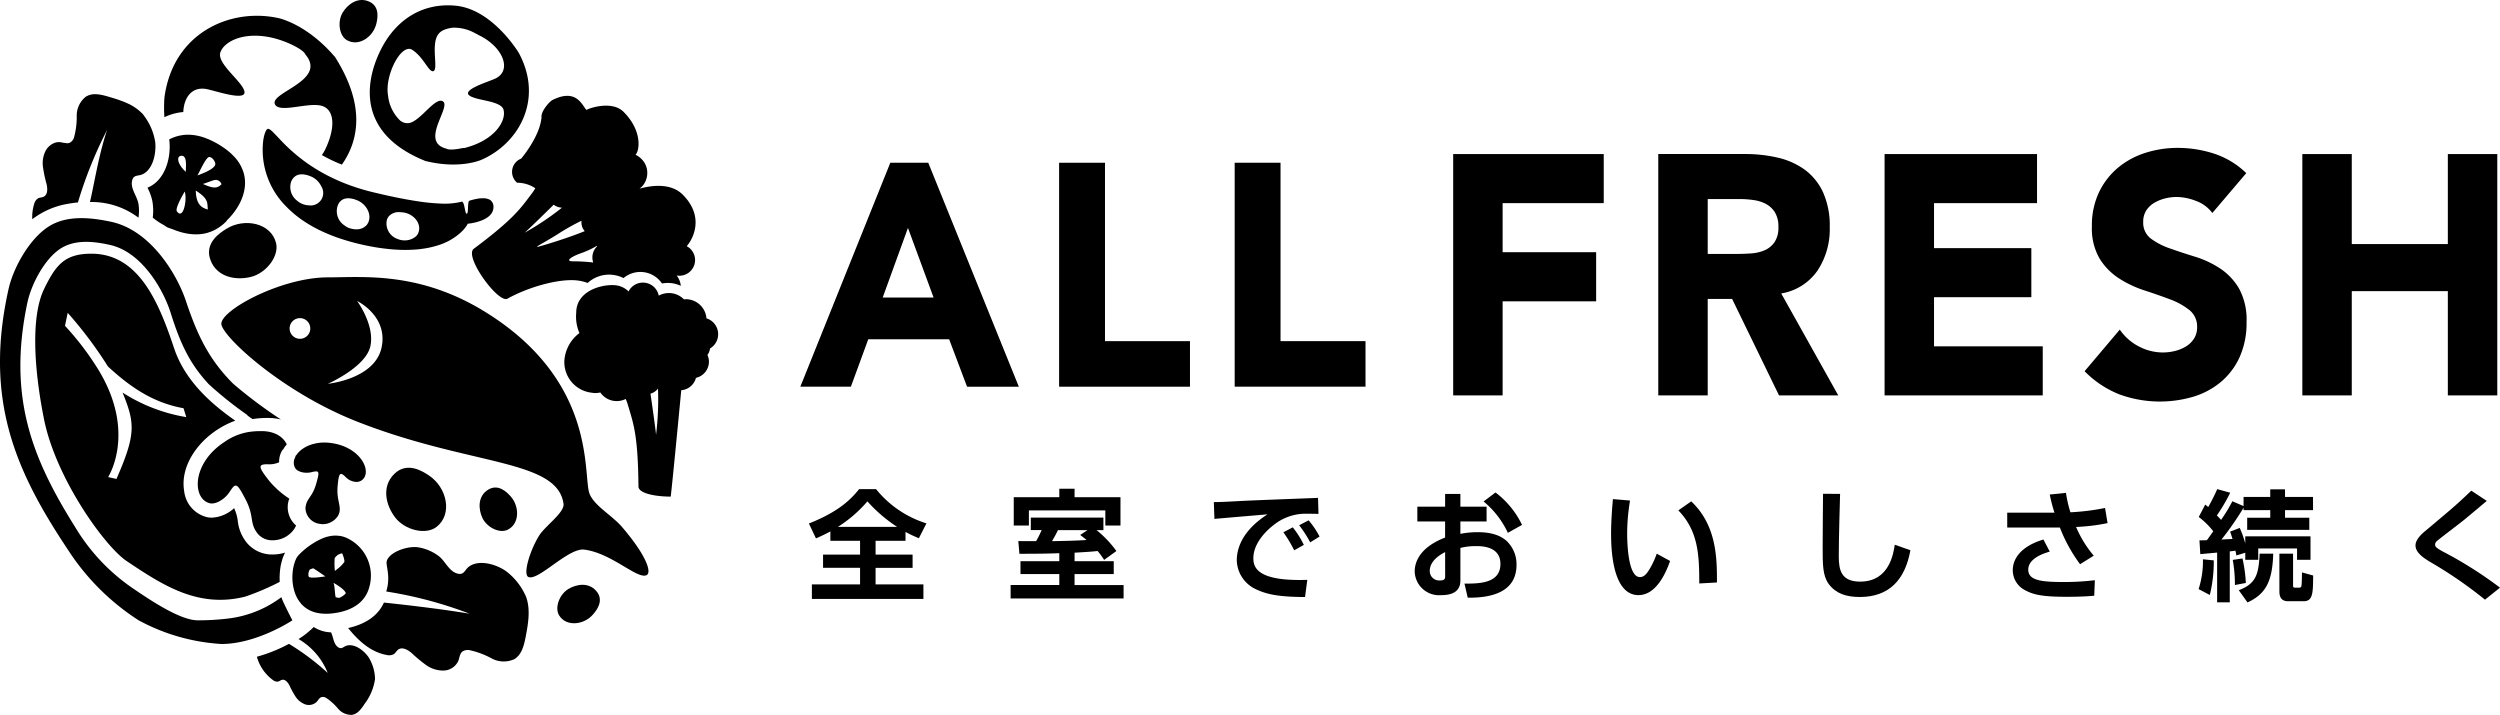 <svg xmlns="http://www.w3.org/2000/svg" xmlns:xlink="http://www.w3.org/1999/xlink" width="424.201" height="121.31" viewBox="0 0 424.201 121.31">
  <defs>
    <clipPath id="clip-path">
      <rect id="長方形_193" data-name="長方形 193" width="424.201" height="121.31"/>
    </clipPath>
  </defs>
  <g id="グループ_244" data-name="グループ 244" transform="translate(0 0)">
    <g id="グループ_243" data-name="グループ 243" transform="translate(0 0)" clip-path="url(#clip-path)">
      <path id="パス_590" data-name="パス 590" d="M66.031,44.9c-1.1.592-1.8.9-2.447,1.184l-1.2-2.528c5.159-2.04,7.179-4.161,8.524-5.833H73.78a17.76,17.76,0,0,0,8.546,5.811l-1.285,2.53c-.592-.266-1.307-.552-2.264-1.083v1.509H73.7v2.345H79.98v2.244H73.7v2.814h8.116v2.466H62.891V53.892h8.176V51.078H64.788V48.834h6.279V46.489H66.031Zm11.318-.774A25.1,25.1,0,0,1,72.313,39.8a22.114,22.114,0,0,1-5,4.323Z" transform="translate(74.869 45.272)"/>
      <path id="パス_591" data-name="パス 591" d="M93.806,49.764a14.415,14.415,0,0,0-1.1-1.507c-.979.1-1.164.121-3.916.284v1.448h6.647v2.183H88.789v1.857h8.319v2.284H77.94V54.028H86.2V52.171H79.612V49.989H86.2V48.625c-1.734.059-2.609.1-6.77.1l-.185-2.163c.2.022,2.55.022,3.019.022a17.994,17.994,0,0,0,.939-1.877H81.366V42.587H93.685v2.121H92.521a18.578,18.578,0,0,1,3.366,3.549ZM86.2,37.694h2.59V39.12H96.58v4.814H94.01v-2.57H81.04v2.57H78.47V39.12H86.2Zm4.792,7.014H85.975a20.366,20.366,0,0,1-1.019,1.877c1.549-.022,4.262-.081,5.872-.2-.469-.387-.713-.572-1.08-.856Z" transform="translate(93.543 45.24)"/>
      <path id="パス_592" data-name="パス 592" d="M111.372,41.109c-.469,0-1.793-.04-2.548-.02a8.705,8.705,0,0,0-5.12,1.958c-1.162.9-3.384,3.038-3.384,5.586,0,1.571.673,3.958,9.155,3.672l-.387,2.915c-4.466-.02-6.546-.449-8.422-1.366A5.558,5.558,0,0,1,97.507,49c0-1.325.367-4.711,5.219-7.811-1.426.123-7.727.653-9.012.777l-.1-2.856c1.368,0,3-.1,4.508-.183,1.754-.1,11.093-.449,13.173-.53Zm-4.119,6.18a23.875,23.875,0,0,0-1.835-3.058l1.591-.836a15.97,15.97,0,0,1,1.877,2.977Zm2.713-1.347a19.4,19.4,0,0,0-1.877-2.9l1.611-.836a14.777,14.777,0,0,1,1.857,2.752Z" transform="translate(112.35 46.084)"/>
      <path id="パス_593" data-name="パス 593" d="M114.263,38.225h2.59v2.163H121.3V42.9h-4.447V45a14.978,14.978,0,0,1,2.937-.284c2.937,0,4.2.9,4.814,1.406a5.425,5.425,0,0,1,1.773,4.141c0,4.548-4.121,5.628-8.279,5.566l-.55-2.387c2.385,0,6.1.022,6.1-3.344,0-3.016-3.243-3.016-4.1-3.016a10.5,10.5,0,0,0-2.693.306v5.362c0,.755,0,2.651-3.241,2.651A4.151,4.151,0,0,1,109.1,51.42c0-1.041.306-3.916,5.159-5.791V42.9h-4.711V40.388h4.711Zm0,9.87c-.733.387-2.609,1.408-2.609,3.223a1.6,1.6,0,0,0,1.714,1.591c.9,0,.9-.367.9-.777Zm8.546-10.114a15.021,15.021,0,0,1,4.506,5.5l-2.407,1.347a15.175,15.175,0,0,0-4.119-5.322Z" transform="translate(130.946 45.584)"/>
      <path id="パス_594" data-name="パス 594" d="M127.467,38.735a34.287,34.287,0,0,0-.488,5.547c0,2.2.244,7.443,2.161,7.443.673,0,1.1-.51,1.509-1.142A14.069,14.069,0,0,0,132,47.749l2.264,1.243c-.53,1.468-2.141,5.791-5.364,5.791-4.464,0-4.649-7.954-4.649-10.378,0-2.55.224-4.854.306-5.914Zm11.747,14.07c0-4.893-.183-8.911-3.549-12.4l2.183-1.529c4.284,4.037,4.385,9.564,4.363,13.764Z" transform="translate(149.119 46.196)"/>
      <path id="パス_595" data-name="パス 595" d="M143.522,38.1c-.02.653-.224,7.544-.224,10.583,0,2.407.449,4.3,3.63,4.3,4.975,0,5.648-4.812,5.872-6.26l2.651.937c-.9,5.016-3.611,7.932-8.585,7.932-2.244,0-4.059-.55-5.283-2.222-1.019-1.406-1.019-3.283-1.019-6.22,0-2.957.062-7.668.062-9.074Z" transform="translate(168.705 45.706)"/>
      <path id="パス_596" data-name="パス 596" d="M164.769,38.009a20.637,20.637,0,0,0,.755,3.3,39.658,39.658,0,0,0,5.875-.733l.427,2.568a33.046,33.046,0,0,1-5.342.653,18.872,18.872,0,0,0,3,4.873l-2.323,1.448a26.454,26.454,0,0,1-3.426-6.22H154.8V41.373h8.015a28.535,28.535,0,0,1-.8-3.078Zm-2.752,9.971c-2.937.836-3.65,2.079-3.65,3.058,0,1.837,2.222,2.1,6,2.1a43.794,43.794,0,0,0,5.3-.306l-.1,2.631c-1.243.121-2.691.183-4.711.183-4.158,0-5.628-.367-6.994-1.1a3.817,3.817,0,0,1-2.121-3.4c0-1.958,1.366-4.059,5.2-5.221Z" transform="translate(185.787 45.618)"/>
      <path id="パス_597" data-name="パス 597" d="M172.13,49.813a23.614,23.614,0,0,1-.673,5.872l-1.9-1a15.515,15.515,0,0,0,.735-5.056ZM169.7,46.407c.858,0,.959,0,1.265-.02.592-.816.878-1.223,1.08-1.509a12.7,12.7,0,0,0-2.466-2.427l1.1-2.1c.367.286.429.348.51.409a31.9,31.9,0,0,0,1.529-3.038l2.2.612a29.7,29.7,0,0,1-2.264,3.855c.185.183.367.365.715.752a26.382,26.382,0,0,0,1.916-3.159l1.9.816V39.046h4.526V37.761h2.51v1.285h4.75V41.29h-4.75v1.285h4.119v2.059H177.8V42.575h3.914V41.29h-4.526V40.88a52.145,52.145,0,0,1-3.754,5.4c.266-.02,1.571-.081,1.877-.1-.183-.592-.264-.836-.407-1.243l1.63-.631a17.248,17.248,0,0,1,.939,2.629v-1.2h11.071v3.978h-2.284V47.793h-6.585v1.919h-2.2v-1.2l-1.509.469c-.1-.592-.123-.653-.163-.816-.143.022-.224.042-.959.123v8.647H172.7V48.489c-.387.04-2.631.244-2.856.264Zm7.3,3.08a24.375,24.375,0,0,1,.572,4.158l-1.855.348a23.842,23.842,0,0,0-.367-4.262Zm-.631,5.384c3.058-1.122,3.366-2.876,3.549-6.2h2.3c-.143,4.711-1.243,6.832-4.363,8.279Zm6.893-6.2h2.323v5.342c0,.387.062.429.409.429h.651a.347.347,0,0,0,.367-.348c.062-.407.081-1.732.081-2.242l1.9.53c-.02,2.854-.02,4.363-1.591,4.363h-2.671c-1.467,0-1.467-1.243-1.467-1.734Z" transform="translate(203.504 45.272)"/>
      <path id="パス_598" data-name="パス 598" d="M198.072,56.338a71.9,71.9,0,0,0-9.441-6.484c-.9-.572-2.345-1.47-2.345-2.713,0-.592.326-1.347,1.591-2.407,4.935-4.139,5.485-4.607,7.872-6.893l2.629,1.734c-.326.286-2.141,1.8-3.751,3.142-.735.612-4.427,3.384-4.772,3.732a.775.775,0,0,0-.244.55c0,.407.367.631,1.223,1.122a68.609,68.609,0,0,1,9.789,6.178Z" transform="translate(223.579 45.416)"/>
      <path id="パス_599" data-name="パス 599" d="M76.991,12.552h6.438l15.368,38H90.014L86.971,42.5H73.249L70.3,50.551H61.722Zm2.994,11.056L75.7,35.416h8.631Z" transform="translate(74.078 15.064)"/>
      <path id="パス_600" data-name="パス 600" d="M81.68,12.552h7.784v30.27h14.42v7.729H81.68Z" transform="translate(98.031 15.064)"/>
      <path id="パス_601" data-name="パス 601" d="M95.219,12.552H103v30.27h14.42v7.729h-22.2Z" transform="translate(114.281 15.064)"/>
      <path id="パス_602" data-name="パス 602" d="M112.071,11.88h25.546v8.33H120.46v8.33h15.868v8.332H120.46V52.838h-8.389Z" transform="translate(134.506 14.257)"/>
      <path id="パス_603" data-name="パス 603" d="M127.887,11.879h14.737a24.235,24.235,0,0,1,5.511.607,12.585,12.585,0,0,1,4.572,2.026,9.9,9.9,0,0,1,3.12,3.817,13.771,13.771,0,0,1,1.155,5.987,12.66,12.66,0,0,1-2.1,7.377,9.338,9.338,0,0,1-6.132,3.846l9.681,17.3H148.377l-7.96-16.372h-4.141V52.838h-8.389Zm8.389,16.95h4.948q1.129,0,2.394-.086a7.135,7.135,0,0,0,2.286-.521,3.988,3.988,0,0,0,1.694-1.36,4.373,4.373,0,0,0,.671-2.6,4.568,4.568,0,0,0-.592-2.488,4.048,4.048,0,0,0-1.5-1.417,6.308,6.308,0,0,0-2.1-.664,15.821,15.821,0,0,0-2.315-.174h-5.485Z" transform="translate(153.489 14.257)"/>
      <path id="パス_604" data-name="パス 604" d="M145.34,11.88h25.87v8.33h-17.48v7.637h16.512v8.33H153.729v8.33h18.449v8.332H145.34Z" transform="translate(174.436 14.257)"/>
      <path id="パス_605" data-name="パス 605" d="M182.439,22.455a5.987,5.987,0,0,0-2.77-2.053,9.3,9.3,0,0,0-3.307-.667,8.092,8.092,0,0,0-1.883.233,6.873,6.873,0,0,0-1.828.722,4.1,4.1,0,0,0-1.4,1.3,3.47,3.47,0,0,0-.537,1.967,3.348,3.348,0,0,0,1.291,2.834,11.818,11.818,0,0,0,3.254,1.677q1.96.7,4.22,1.391a16.719,16.719,0,0,1,4.222,1.967,10.367,10.367,0,0,1,3.254,3.412,11.025,11.025,0,0,1,1.292,5.727,14.024,14.024,0,0,1-1.184,5.958,11.919,11.919,0,0,1-3.2,4.222,13.222,13.222,0,0,1-4.68,2.488,20.023,20.023,0,0,1-12.5-.4,17.079,17.079,0,0,1-5.916-3.934l5.969-7.058a8.864,8.864,0,0,0,3.254,2.865,8.749,8.749,0,0,0,4.061,1.012,8.568,8.568,0,0,0,2.07-.26A6.544,6.544,0,0,0,178,45.076a4.178,4.178,0,0,0,1.344-1.331,3.5,3.5,0,0,0,.513-1.91,3.569,3.569,0,0,0-1.318-2.922,11.914,11.914,0,0,0-3.309-1.822q-1.99-.749-4.3-1.5a18.635,18.635,0,0,1-4.3-2.026,10.7,10.7,0,0,1-3.307-3.355,10.142,10.142,0,0,1-1.318-5.5,13.066,13.066,0,0,1,1.21-5.784,12.4,12.4,0,0,1,3.228-4.165,13.708,13.708,0,0,1,4.651-2.517,17.8,17.8,0,0,1,5.432-.838,19.979,19.979,0,0,1,6.24.983,14.183,14.183,0,0,1,5.432,3.3Z" transform="translate(192.949 13.689)"/>
      <path id="パス_606" data-name="パス 606" d="M177.558,11.88h8.389V27.151h16.3V11.88h8.392V52.838h-8.392v-17.7h-16.3v17.7h-8.389Z" transform="translate(213.103 14.257)"/>
      <path id="パス_607" data-name="パス 607" d="M7.95,25.97c.447-.09.9-.169,1.331-.227.123-.022.244-.04.363-.051.2-.029.4-.046.594-.062a71.826,71.826,0,0,1,4.955-12.308c-1.479,4.389-2.275,9.685-2.915,12.233.062,0,.125,0,.187,0h.328a13.174,13.174,0,0,1,7.718,2.66A7.306,7.306,0,0,0,20.5,25.8c-.227-1.195-1.274-2.429-1.1-3.681.163-1.137.878-.979,1.5-1.159l.024-.007c1.432-.431,2.293-2.209,2.44-4.163a7.722,7.722,0,0,0,0-1.353,9.914,9.914,0,0,0-1.859-4.458.526.526,0,0,0-.055-.073h0V10.9h.007l-.233-.295c-.018-.018-.04-.029-.051-.051-.029-.029-.051-.062-.073-.086h-.018a8.185,8.185,0,0,0-2.554-1.71c-.119-.057-.238-.108-.363-.154-.238-.1-.486-.2-.735-.282-.125-.051-.251-.1-.374-.136-.251-.086-.5-.169-.755-.244s-.5-.152-.752-.227c-.288-.084-.583-.169-.884-.242a8,8,0,0,0-.9-.172,4.49,4.49,0,0,0-.594-.04,2.927,2.927,0,0,0-1.569.409,4.068,4.068,0,0,0-1.564,3.234,13.182,13.182,0,0,1-.458,3.7,1.486,1.486,0,0,1-.737.9,1.135,1.135,0,0,1-.425.079A10.734,10.734,0,0,1,7.259,15.4c-.075,0-.147-.011-.227-.011a2.2,2.2,0,0,0-.968.227,2.552,2.552,0,0,0-.3.165,2.075,2.075,0,0,0-.277.2,1.414,1.414,0,0,0-.152.136,1.982,1.982,0,0,0-.194.191c-.044.051-.09.108-.13.158a2.672,2.672,0,0,0-.191.284,4.627,4.627,0,0,0-.51,2.854,21.776,21.776,0,0,0,.605,2.882c.194.788.227,1.824-.5,2.176-.295.141-.64.119-.922.26a1.6,1.6,0,0,0-.686,1,7.484,7.484,0,0,0-.31,2.55A13.774,13.774,0,0,1,7.95,25.97" transform="translate(2.981 8.723)"/>
      <path id="パス_608" data-name="パス 608" d="M57.109,50.808c-.011-.033-.033-.073-.046-.108a.5.5,0,0,0-.022-.068l-.165-.374,0,.007c-.018-.029-.029-.062-.046-.09a10.727,10.727,0,0,0-3.307-3.982c-2.187-1.428-5.069-1.846-6.444-.442-.5.51-.7,1.3-1.87.878-1.285-.453-1.919-2.066-2.944-2.876a7.983,7.983,0,0,0-3.36-1.49c-1.875-.374-5.041.752-5.5,2.288-.227.719.68,2.442-.033,4.97-.02.073-.035.141-.057.209A69.519,69.519,0,0,1,47.459,53.5c-5.511-.922-12.16-1.641-14.539-1.89-1.23,2.746-3.965,3.844-6.07,4.321,1.692,2.123,3.833,4.077,6.491,4.559a1.682,1.682,0,0,0,1.278-.143c.277-.2.438-.543.715-.752.691-.521,1.663.033,2.315.6a24.026,24.026,0,0,0,2.436,2.022,4.984,4.984,0,0,0,2.964.928,2.843,2.843,0,0,0,2.5-1.648c.2-.539.231-1.2.68-1.569a1.631,1.631,0,0,1,1.234-.244,14.217,14.217,0,0,1,3.732,1.4,4.322,4.322,0,0,0,3.846.13c1.256-.741,1.648-2.339,1.925-3.767.425-2.2.827-4.53.141-6.625l.007-.018" transform="translate(32.225 50.636)"/>
      <path id="パス_609" data-name="パス 609" d="M37.96,26.826c5.941,1.463,9.536-.22,9.536-.22,6.26-2.73,10.574-10.187,6.321-18.1,0,0-4.422-7.428-10.733-8.031C37.45-.062,32.891,2.851,30.326,8.07c-2.55,5.188-4.134,14.031,7.635,18.757M35.2,7.8a1.016,1.016,0,0,1,.554.183c1.9,1.252,2.713,3.668,3.483,3.613s.154-2.572.341-4.508,1-2.565,2.933-2.878a7.291,7.291,0,0,1,3.886.935l.011,0c.1.053.194.1.273.145.238.123.385.213.385.213a9.249,9.249,0,0,1,2.5,1.727c.011.013.033.029.044.042,2.029,2.02,2.4,4.552.187,5.577-1.2.559-5.465,1.817-4.462,2.79a1.8,1.8,0,0,0,.521.317c.044.018.1.035.141.051a6.59,6.59,0,0,0,.759.24c.176.044.356.09.543.132.618.141,1.28.277,1.892.438.125.037.244.075.356.11.821.262,1.485.605,1.655,1.162.543,1.811-1.371,5.236-6.689,6.546a.986.986,0,0,1-.158-.024c-.284.068-2.26.5-2.86.11a3.252,3.252,0,0,1-.755-.279c-3.1-1.58,1.446-6.719.233-7.707a.864.864,0,0,0-.147-.086c-1.217-.513-3.375,2.805-5.159,3.586a1.854,1.854,0,0,1-1.608-.024c-.029-.013-.057-.037-.09-.053-.1-.055-.187-.117-.284-.183a6.857,6.857,0,0,1-2.066-4.26C31.061,12.668,33.355,7.764,35.2,7.8" transform="translate(34.226 0.493)"/>
      <path id="パス_610" data-name="パス 610" d="M67.632,27.859a3.528,3.528,0,0,0-3.39-3.247,3.439,3.439,0,0,0-.425.029,3.6,3.6,0,0,0-1.89-1.014A3.643,3.643,0,0,0,59.533,24a2.732,2.732,0,0,0-5.12-.706,3.657,3.657,0,0,0-1.91-1.005c-1.991-.374-6.97.614-6.97,4.627a6.969,6.969,0,0,0,.546,3.439,6.4,6.4,0,0,0-2.552,4.59,5.219,5.219,0,0,0,4.636,5.531,3.327,3.327,0,0,0,1.454-.046,3.375,3.375,0,0,0,4.308,1.107,7.517,7.517,0,0,1,.376,1.019c.9,3.054,1.718,4.972,1.793,13.841.011,1.146,2.779,1.7,5.474,1.712.306-2.57,1.336-13.327,1.787-18.053a2.816,2.816,0,0,0,2.495-2.1,2.823,2.823,0,0,0,2.2-2.658,2.733,2.733,0,0,0-.253-1.232,2.239,2.239,0,0,0,.436-1.093,2.816,2.816,0,0,0-.6-5.115M59.078,47.615c-.092-1.025-.664-5.056-.944-6.977a2.4,2.4,0,0,0,1.272-.86,48.9,48.9,0,0,1-.328,7.837" transform="translate(52.241 26.159)"/>
      <path id="パス_611" data-name="パス 611" d="M39.845,56.861h-.007a.356.356,0,0,0,0-.068,7.182,7.182,0,0,0-1.076-3.313c-1.008-1.437-2.708-2.422-3.921-1.886-.44.194-.757.634-1.382.086-.656-.572-.684-1.661-1.065-2.418a5.644,5.644,0,0,1-2.937-.906A14.63,14.63,0,0,1,26.879,50.4a11.693,11.693,0,0,1,4.95,5.747,42.67,42.67,0,0,0-6.574-4.935A25.867,25.867,0,0,1,19.812,53.4a7.263,7.263,0,0,0,2.766,3.987,1.129,1.129,0,0,0,.832.227c.227-.051.414-.227.634-.288.561-.154,1.032.436,1.3.957a15.061,15.061,0,0,0,1.014,1.861,3.358,3.358,0,0,0,1.619,1.327,1.9,1.9,0,0,0,1.971-.409c.266-.282.447-.691.821-.81a1.075,1.075,0,0,1,.834.154,9.672,9.672,0,0,1,1.982,1.806,2.931,2.931,0,0,0,2.372,1.047c.975-.152,1.608-1.054,2.141-1.879a9.009,9.009,0,0,0,1.745-4.1l.011-.018,0-.073c0-.024,0-.035,0-.051Z" transform="translate(23.778 58.035)"/>
      <path id="パス_612" data-name="パス 612" d="M79.54,58.118C78.369,55,80.948,39.179,61.978,27.368c-11.234-7-20.812-5.947-26.834-5.947-8.026,0-18.523,5.749-18.059,8.026s10.369,11.445,22.9,16.4c19.252,7.606,34.077,6.35,35.146,14,.2,1.459-3.058,3.721-4.086,5.316-1.58,2.458-2.882,6.728-1.844,7.113,1.707.64,6.752-4.986,9.434-4.658,4.627.57,8.972,5.041,10.559,4.345,1.012-.442-.108-3.492-4.128-8.176-1.688-1.976-4.755-3.626-5.525-5.672M32.1,30.556A1.753,1.753,0,1,1,30.865,28.4,1.756,1.756,0,0,1,32.1,30.556m12.154,2.783C43.1,38.7,35.144,39.48,35.144,39.48s6.449-2.818,7.217-6.394-2.251-7.652-2.251-7.652,5.3,2.543,4.145,7.905" transform="translate(20.488 25.641)"/>
      <path id="パス_613" data-name="パス 613" d="M27.41,6.8C29.4,7.987,31.9,6.288,32.435,4c.187-.8.651-2.9-1.239-3.734S27.577.7,26.708,2.141c-.9,1.5-.607,3.886.7,4.662" transform="translate(31.43 -0.001)"/>
      <path id="パス_614" data-name="パス 614" d="M44.814,45.836c-1.494.92-2.326,3.173-1.518,4.464,1.225,1.967,4.227,1.606,5.751-.183.535-.627,1.91-2.273.614-3.886s-3.415-1.276-4.847-.4" transform="translate(51.585 54.132)"/>
      <path id="パス_615" data-name="パス 615" d="M23.948,52.771a4.814,4.814,0,0,0,.385.409,5.118,5.118,0,0,0,.436.367c.112.079.227.158.345.233a4.69,4.69,0,0,0,.781.385H25.9c.066.026.134.055.209.079s.147.051.22.073c.13.04.266.068.409.1s.282.057.429.073l.1.018c.123.018.249.029.372.04.064,0,.125.007.187.011.119.007.244.011.37.011.169,0,.345,0,.532-.011.169-.011.339-.022.508-.04,1.683-.176,4.543-.788,5.875-3.239l.011-.022a5.732,5.732,0,0,0,.458-1.151A7.02,7.02,0,0,0,31.9,41.773a4.534,4.534,0,0,0-1.32-.418l-.636-.051h-.051a5.976,5.976,0,0,0-2.242.475A12.7,12.7,0,0,0,23.624,44.6a2.651,2.651,0,0,0-.521.816c-.051.123-.1.249-.147.385a1.061,1.061,0,0,0-.044.134c-.064.2-.121.409-.172.629a.578.578,0,0,1-.022.1,8.815,8.815,0,0,0-.165,1.487,8.149,8.149,0,0,0,.359,2.673,5.377,5.377,0,0,0,.425,1.021v0a4.972,4.972,0,0,0,.612.917M29.73,45.1a3.925,3.925,0,0,1,.5-.5A2.146,2.146,0,0,1,31,44.316s.475,1.122.356,1.485a5.481,5.481,0,0,1-1.133,1.138c-.26.209-.464.367-.464.367a12.2,12.2,0,0,1-.033-2.2m-.079,4.288c.414.238,1.756,1.047,1.958,1.659.046.152-.876.821-1.177.821-.022,0-.484-.088-.5-.1-.158-.11-.167-1.628-.33-2.222-.046-.143-.068-.227-.068-.227s.044.022.119.068M25.62,47.009c.011,0,.44-.156.451-.15.209.066,2.066,1.371,2.066,1.371s-.079.011-.209.033c-.1.013-.216.029-.363.051-.044.007-.095.013-.152.018-.1.011-.216.029-.328.04s-.227.024-.345.035-.233.018-.345.022-.227.011-.33.011c-.361,0-.645-.04-.719-.152-.227-.356.048-1.278.275-1.278" transform="translate(27.064 49.572)"/>
      <path id="パス_616" data-name="パス 616" d="M37.739,29.71a35.985,35.985,0,0,0,4.508.673q.68.053,1.314.079a23.574,23.574,0,0,0,2.557-.044c.073,0,.145-.011.22-.011.2-.018.4-.042.583-.057.1-.018.187-.024.284-.04.174-.024.345-.051.508-.068.108-.022.209-.04.315-.057.15-.022.3-.051.44-.084.125-.024.244-.053.361-.081s.233-.051.343-.079c.231-.062.451-.119.66-.187a10.162,10.162,0,0,0,4.046-2.231c.145-.134.277-.266.4-.389.174-.194.31-.374.422-.521a3.182,3.182,0,0,0,.367-.579s4.339-.356,4.363-2.814a1.423,1.423,0,0,0-.385-1.065.594.594,0,0,0-.114-.1,1.174,1.174,0,0,0-.249-.152,2.607,2.607,0,0,0-.915-.194c-.134,0-.262,0-.394.007s-.264.018-.392.033-.257.04-.383.064-.238.044-.352.073a1.437,1.437,0,0,0-.191.046,2.611,2.611,0,0,0-.26.066,4.519,4.519,0,0,0-.444.132c-.378.112-.106,2.145-.444,2.2h-.018c-.1,0-.178-.185-.235-.44-.02-.108-.051-.216-.07-.334-.048-.238-.1-.493-.154-.715-.035-.106-.068-.2-.108-.293a.868.868,0,0,0-.125-.2.286.286,0,0,0-.079-.044.119.119,0,0,0-.064-.011,12.129,12.129,0,0,1-3.641.317,33.323,33.323,0,0,1-3.76-.374c-.207-.033-.429-.062-.651-.1-1.875-.3-4.191-.763-7.056-1.461-.805-.191-1.575-.407-2.3-.634s-1.439-.471-2.1-.726c-.165-.066-.328-.13-.491-.191q-.488-.195-.948-.4c-.288-.125-.565-.251-.838-.381a29.4,29.4,0,0,1-3.382-1.864h0c-.187-.119-.363-.231-.532-.345-.222-.147-.436-.3-.647-.447-.108-.079-.209-.158-.31-.22-.084-.064-.158-.125-.244-.187h-.007c-.112-.092-.222-.176-.33-.262-.2-.147-.381-.3-.563-.442s-.352-.288-.513-.429h-.009a1.606,1.606,0,0,0-.158-.136c-.108-.1-.216-.191-.315-.288H25.24c-.235-.209-.453-.414-.662-.618-.139-.13-.284-.26-.407-.385s-.255-.255-.374-.378c-.482-.493-.887-.928-1.234-1.292-.086-.086-.163-.169-.244-.255-.194-.2-.367-.378-.521-.515-.062-.051-.117-.1-.169-.143H21.62a1.192,1.192,0,0,0-.158-.108.488.488,0,0,0-.136-.066.314.314,0,0,0-.123-.029.344.344,0,0,0-.068,0c-.26.053-.618.827-.781,2.044A13.575,13.575,0,0,0,24.3,23.151c2.634,2.719,6.836,5.17,13.434,6.559m3.608-4.3a2.9,2.9,0,0,1,.1-.279,2.687,2.687,0,0,1,.178-.3,2.255,2.255,0,0,1,1.974-.752c.183,0,.334.022.455.033,1.789.18,3.318,1.914,2.6,3.54a1.5,1.5,0,0,1-.26.407,1.212,1.212,0,0,1-.119.119,2.906,2.906,0,0,1-2.051.68,2.831,2.831,0,0,1-1.036-.231,2.776,2.776,0,0,1-1.846-3.217m-8.189-2.781a1.916,1.916,0,0,1,.273-.37l.1-.095a1.5,1.5,0,0,1,.548-.33,1.531,1.531,0,0,1,.229-.068,1.589,1.589,0,0,1,.4-.051h.015a2.031,2.031,0,0,1,.306.011c.07.007.13.013.2.024s.156.022.235.04c.125.029.244.055.352.09.161.051.3.1.4.141,1.756.64,2.843,2.777,1.714,4.231a2.3,2.3,0,0,1-1.912.726,3.106,3.106,0,0,1-.491-.057,3.632,3.632,0,0,1-.713-.209,2.752,2.752,0,0,1-.623-.37,2.882,2.882,0,0,1-1.036-3.714M25.15,18.79a1.89,1.89,0,0,1,.121-.227,1.854,1.854,0,0,1,.482-.55,1.324,1.324,0,0,1,.213-.141c.033-.018.073-.04.108-.057a1.946,1.946,0,0,1,.231-.084.841.841,0,0,1,.211-.046A2.044,2.044,0,0,1,27,17.653a1.712,1.712,0,0,1,.337.033,4.476,4.476,0,0,1,.59.13c.161.051.3.1.4.143a3.4,3.4,0,0,1,1.883,1.721,2.119,2.119,0,0,1-2.09,3.234A3.18,3.18,0,0,1,26.3,22.28c-.055-.046-.1-.086-.158-.132a2.891,2.891,0,0,1-1-3.357" transform="translate(24.302 11.928)"/>
      <path id="パス_617" data-name="パス 617" d="M11.493,19.626a8.523,8.523,0,0,1,.7,1.993,9.346,9.346,0,0,1,.073,2.843l.018.011c.1.079.2.158.3.238l.007.007a10.181,10.181,0,0,0,1.569,1.008,3.87,3.87,0,0,0,.662.418c.22.086.447.161.68.233h.011l.007.007c.2.079.4.158.587.231a11.655,11.655,0,0,0,1.349.414c.255.062.5.114.752.154s.517.073.759.09a7.56,7.56,0,0,0,1.115.011c.125-.011.244-.018.363-.029.194-.022.392-.051.579-.09a6.928,6.928,0,0,0,2.246-.889c.183-.114.359-.233.532-.359.075-.062.161-.123.24-.185a8.358,8.358,0,0,0,.781-.715l-.011-.062c.123-.119.249-.238.374-.367,1.846-1.927,3.34-4.832,2.508-7.709a6.776,6.776,0,0,0-1.644-2.8c-.084-.09-.174-.18-.266-.271l0-.007a10.894,10.894,0,0,0-1.619-1.3l-.013-.011-.361-.238c-.244-.154-.488-.3-.73-.438-.086-.044-.172-.09-.255-.134,0,0-1.054-.539-1.219-.572-.123-.051-.249-.108-.374-.154-.249-.09-.491-.169-.735-.238s-.5-.13-.741-.176a7.311,7.311,0,0,0-1.1-.134c-.125-.007-.244-.013-.37-.013-.191,0-.389.007-.583.024a6.9,6.9,0,0,0-2.332.627c-.1.046-.194.1-.288.143l.033.288c.3,3.144-.889,6.763-3.716,7.9.046.09.086.18.119.255m11.3-1.558a1.026,1.026,0,0,1,1.133.73c-.772.788-1.512.684-3.166-.057.266-.044,1.769-.651,2.033-.673m-.939-3.9c.6.029,1.052.906,1.025,1.208-.086.959-2.878,1.831-3.041,1.932.3-.475,1.465-3.168,2.015-3.14m-.249,8.915c-.884-.264-1.991-.682-2.04-3.221,2.22,1.432,1.932,2.084,2.04,3.221m-4.623-9.1c1.27-.306.836,2.185.9,2.713-1.351-1.21-1.657-2.532-.9-2.713m.708,6.048c.447,1.4-.249,4.889-1.331,3.357-.378-.53,1.331-3.357,1.331-3.357" transform="translate(13.651 12.466)"/>
      <path id="パス_618" data-name="パス 618" d="M22.866,36.664l-.033.09a.847.847,0,0,0-.079.216.472.472,0,0,0-.035.108c-.018.068-.029.13-.04.191,0,.029,0,.053-.011.079-.007.075-.011.147-.011.222a1.633,1.633,0,0,0,.018.249,1.166,1.166,0,0,0,.055.249,1.31,1.31,0,0,0,.09.233,1.435,1.435,0,0,0,.125.227.835.835,0,0,0,.13.152,1.352,1.352,0,0,0,.169.143,2.461,2.461,0,0,0,.719.317c.086.022.183.044.279.062a3.546,3.546,0,0,0,.616.051,3.435,3.435,0,0,0,.792-.095c.04-.013.081-.018.121-.029s.079-.018.119-.029a3.06,3.06,0,0,1,.4-.068,1.366,1.366,0,0,1,.152-.011.224.224,0,0,1,.057,0,.078.078,0,0,1,.051.007.082.082,0,0,1,.051.011.371.371,0,0,1,.079.029.232.232,0,0,1,.057.044.574.574,0,0,1,.086.46c-.011.1-.029.2-.051.334q-.02.092-.046.2c-.018.066-.033.145-.057.227a.469.469,0,0,1-.029.1c0,.033-.015.068-.022.108a.882.882,0,0,1-.029.108c-.018.073-.04.147-.062.227-.029.1-.057.209-.09.317-.658,2.293-1.659,2.367-1.8,4.073a2.775,2.775,0,0,0,2.5,2.667,2.72,2.72,0,0,0,.477.046,1.886,1.886,0,0,0,.317-.024.812.812,0,0,0,.18-.029.88.88,0,0,0,.176-.033c.073-.018.147-.04.216-.062s.158-.057.238-.092.152-.066.227-.106.147-.081.216-.119a2.122,2.122,0,0,0,.187-.125l.015-.011a2.516,2.516,0,0,0,.374-.323c.046-.046.09-.1.136-.147a2.144,2.144,0,0,0,.227-.3,2.261,2.261,0,0,0,.165-.312c.543-1.314-.4-2.306-.2-4.684,0-.1.015-.187.022-.277.018-.176.033-.339.051-.493.007-.073.018-.147.029-.216a1.665,1.665,0,0,1,.029-.191,2.272,2.272,0,0,1,.04-.249c.011-.068.029-.125.04-.183a.214.214,0,0,1,.011-.044c.011-.035.018-.064.029-.1s.018-.057.029-.079a1.408,1.408,0,0,1,.055-.143l.007,0a.364.364,0,0,1,.073-.1.272.272,0,0,1,.046-.04.206.206,0,0,1,.04-.024c.018,0,.029-.015.046-.015a.128.128,0,0,1,.051-.007c.18,0,.429.191.777.532a2.675,2.675,0,0,0,1.817.827,1.54,1.54,0,0,0,.882-.262c1.835-1.267.125-5.386-4.75-6.275-.143-.029-.277-.044-.414-.062l-.035-.007c-.112-.015-.227-.029-.339-.04s-.249-.022-.374-.029-.273-.011-.4-.011-.271.007-.4.011c-.095.007-.187.013-.277.018a.489.489,0,0,0-.079.011c-.068.007-.141.011-.209.024a.528.528,0,0,0-.1.011.176.176,0,0,0-.057.011,4.856,4.856,0,0,0-.521.1c-.147.033-.288.073-.429.112s-.306.1-.449.154a4.2,4.2,0,0,0-.429.187c-.1.044-.183.09-.273.141-.04.018-.075.04-.108.057-.119.073-.22.141-.328.209l-.007.007-.018.011,0,0a2.53,2.53,0,0,0-.249.187,1.845,1.845,0,0,0-.158.13c-.053.046-.1.092-.147.136-.024.024-.053.051-.075.075-.062.062-.123.13-.176.191l-.011.011c-.033.046-.068.086-.1.125s-.062.09-.09.13a.107.107,0,0,0-.029.035,2.183,2.183,0,0,0-.222.242.312.312,0,0,1,.053.029l-.011.022c-.029.053-.053.1-.075.154" transform="translate(27.193 40.964)"/>
      <path id="パス_619" data-name="パス 619" d="M16.385,23.527c1.124,2.917,4.359,3.43,6.843,2.816,2.59-.64,4.836-3.52,4.266-5.767-.869-3.419-5.384-4.284-8.42-2.4-1.065.662-3.82,2.409-2.689,5.346" transform="translate(19.344 20.644)"/>
      <path id="パス_620" data-name="パス 620" d="M41.708,44.781c2.1-.986,2.095-4.009.5-5.734-.559-.605-2.031-2.165-3.787-1.069s-1.67,3.241-.964,4.768c.735,1.591,2.873,2.682,4.253,2.035" transform="translate(44.392 45.124)"/>
      <path id="パス_621" data-name="パス 621" d="M27.029,38.877c.086,0,.169,0,.266.007H27.4a4.112,4.112,0,0,0,1.652-.345,3.841,3.841,0,0,1,.59-2.136c.024.011.04.022.064.035v-.007a5,5,0,0,1,.451-.7c.064-.075.132-.143.2-.209l-.013-.029c-.508-1.1-1.817-2.238-4.275-2.244h-.079a14.526,14.526,0,0,0-1.637.086A9.907,9.907,0,0,0,19.8,35.078c-5.639,3.67-5.509,9.723-2.469,10.42a1.37,1.37,0,0,0,.306.035,2.727,2.727,0,0,0,1.166-.319q.2-.1.409-.231l0-.007a4.7,4.7,0,0,0,.4-.282c.066-.053.134-.108.2-.165s.123-.114.187-.176a4.435,4.435,0,0,0,.656-.792c.442-.675.726-1.065,1.025-1.065a.568.568,0,0,1,.4.216,1.93,1.93,0,0,1,.183.213c.09.125.191.279.306.466.073.123.152.26.238.407.169.306.356.662.576,1.082,1.518,2.926.579,3.958,2.062,5.8a3.169,3.169,0,0,0,2.526,1.093,4.457,4.457,0,0,0,3.245-1.417,4.034,4.034,0,0,0,.4-.5,4.462,4.462,0,0,0,.319-.583,4.122,4.122,0,0,1-1.157-4.565,15.37,15.37,0,0,1-3.3-2.889c-1.954-2.451-2.062-2.944-.442-2.944" transform="translate(18.306 39.902)"/>
      <path id="パス_622" data-name="パス 622" d="M47.946,81.673c-.073-.176-.141-.356-.2-.537a18.687,18.687,0,0,1-8.823,3.6,41.767,41.767,0,0,1-5.371.328c-3.1,0-8.444-3.692-11.065-5.465a33.333,33.333,0,0,1-9.742-10.365C5.515,57.689,1.262,47.295,4.631,31.229c.669-3.195,2.884-7.34,5.461-9.12,2.469-1.71,5.709-1.386,8.585-.735,5.432,1.212,9.074,7.646,10.3,11.582,1.626,5.181,3.252,8.636,6.491,12.09a65.38,65.38,0,0,0,6.5,5.184c.007.011.024.011.029.029-.18-.046.244.249.86.662a15.62,15.62,0,0,1,2.554-.194h.092a9.293,9.293,0,0,1,2.141.255c-.013-.018-.029-.022-.04-.033a78.47,78.47,0,0,1-8.031-6.022c-4.011-4.009-6.022-8.024-8.026-14.044-1.523-4.572-6.02-12.042-12.737-13.452-3.558-.752-7.56-1.133-10.614.856-3.184,2.066-5.923,6.88-6.75,10.59C-2.713,47.539,2.543,59.614,11.484,73.024A40.041,40.041,0,0,0,23.526,85.066,33.647,33.647,0,0,0,37.57,89.081c6.022,0,12.042-4.015,12.042-4.015s-1.263-2.429-1.666-3.393" transform="translate(0.001 20.191)"/>
      <path id="パス_623" data-name="パス 623" d="M15.911,17.551c.112-2.565,1.529-4.354,3.93-3.9,1.6.306,6.752,2.119,6.447.425S21.552,9.34,22.2,7.43c.774-2.249,5.375-4.174,11.463-1.608,0,0,2.627,1.082,2.972,1.971,3.8,4.5-6.376,6.473-5.131,8.524.845,1.382,5.375-.374,7.72.136s2.6,3.606.785,7.408a6.609,6.609,0,0,1-.587.99,26.645,26.645,0,0,0,3.4,1.619c2.957-4.207,3.93-10.193-1.149-18.235C36.8,2.515,32.008,1.6,32.008,1.6c-8.2-1.771-17.859,2.561-19.3,13.509a25.357,25.357,0,0,0-.007,3.318,9.254,9.254,0,0,1,3.206-.878" transform="translate(15.191 1.461)"/>
      <path id="パス_624" data-name="パス 624" d="M38.336,46.1c2.77-2.183,1.725-6.66-1.234-8.669-1.036-.7-3.754-2.508-5.978-.282-2.207,2.211-1.36,5.375.209,7.4,1.637,2.106,5.184,2.988,7,1.553" transform="translate(35.749 43.294)"/>
      <path id="パス_625" data-name="パス 625" d="M44.734,18.056a2.409,2.409,0,0,0-.678,4.084,5.552,5.552,0,0,1,3.089.935,7.839,7.839,0,0,1-.583.884c-1.881,2.469-2.928,4.213-9.848,9.377-1.734,1.287,4.163,9.329,5.7,8.48,3.428-1.9,8.077-3.234,11.175-3.144a7.616,7.616,0,0,1,2.44.475,5.4,5.4,0,0,1,3.626-1.415,5.487,5.487,0,0,1,1.008.095,5.4,5.4,0,0,1,1.45.493,4.4,4.4,0,0,1,2.849-1.041,4.516,4.516,0,0,1,.821.073,4.422,4.422,0,0,1,2.86,1.886,5.269,5.269,0,0,1,.986-.095,5.628,5.628,0,0,1,.979.09,5.461,5.461,0,0,1,1.23.4,3.487,3.487,0,0,0-.312-1.115,3.318,3.318,0,0,0-.4-.64,2.663,2.663,0,0,0,1.705-4.979c.746-.774,3.333-4.735-.68-8.748-2-2-5.283-1.58-7.333-1a3.377,3.377,0,0,0,.627-.592,3.457,3.457,0,0,0,.623-2.825,3.953,3.953,0,0,0-.231-.675,3.6,3.6,0,0,0-1.677-1.663c.713-.777,1.131-4.119-2.044-7.291-2.007-2.007-6.04-.541-6.293-.31-.77-.86-1.734-3.7-5.747-1.7-.59.295-2.007,2.007-1.872,2.9-.26,3.217-3.21,6.761-3.47,7.067M57.612,32.832c.011.029.018.062.029.09a2.6,2.6,0,0,0-.662,2.752,29.88,29.88,0,0,0-3.393-.2c-1.525.015-.334-.816,1.439-1.421a15.159,15.159,0,0,0,2.587-1.219m-2.623-4.246a2.38,2.38,0,0,0,.2,1.252,2.549,2.549,0,0,0,.345.508c-1.586.669-4.5,1.659-6.774,2.334-2.594.774-1.076.209,2.079-1.745a38.326,38.326,0,0,1,4.145-2.35m-4.717-2.719a2.377,2.377,0,0,0,1.41.5,47.125,47.125,0,0,1-6.337,4.253c.77-.68,3.591-3.437,4.926-4.757" transform="translate(43.685 8.867)"/>
      <path id="パス_626" data-name="パス 626" d="M44.436,72.208c.068-.295.141-.572.22-.832.018-.064.04-.119.064-.183.062-.18.13-.345.2-.508a4.439,4.439,0,0,1,.2-.409,6.815,6.815,0,0,1-2.1.328,5.573,5.573,0,0,1-4.407-1.993,7.064,7.064,0,0,1-1.529-3.7,7.11,7.11,0,0,0-.623-2.165,5.972,5.972,0,0,1-3.771,1.608,4.068,4.068,0,0,1-.849-.09A5.115,5.115,0,0,1,28,59.928c-.752-4.246,2.238-8.308,5.538-10.449a14.477,14.477,0,0,1,3.122-1.58c-.119-.079-.233-.165-.345-.244-2.935-2.112-8.026-6.02-10.031-12.039-2.616-7.85-6.02-16.05-14.046-16.05-4.541,0-6.053,1.932-8.031,6.02-2.2,4.559-1.76,13.269,0,22.07C6.219,57.693,14.523,69.251,18.254,71.737c6.02,4.015,12.039,8.031,20.07,6.022a41.394,41.394,0,0,0,5.875-2.51c-.018-.31-.018-.623-.011-.928a11.891,11.891,0,0,1,.213-1.976,1.036,1.036,0,0,0,.035-.136M16.5,57.786l-1.417-.317s4.882-7.507-1.663-18.235A48.172,48.172,0,0,0,7.766,31.8l.458-2.2a68.587,68.587,0,0,1,6.829,9.1c3.639,3.357,7.533,6.139,12.825,7.087l.469,1.507A28.576,28.576,0,0,1,17.535,43.13c2.09,5.153,2.328,7-1.038,14.655" transform="translate(3.262 23.482)"/>
    </g>
  </g>
</svg>
